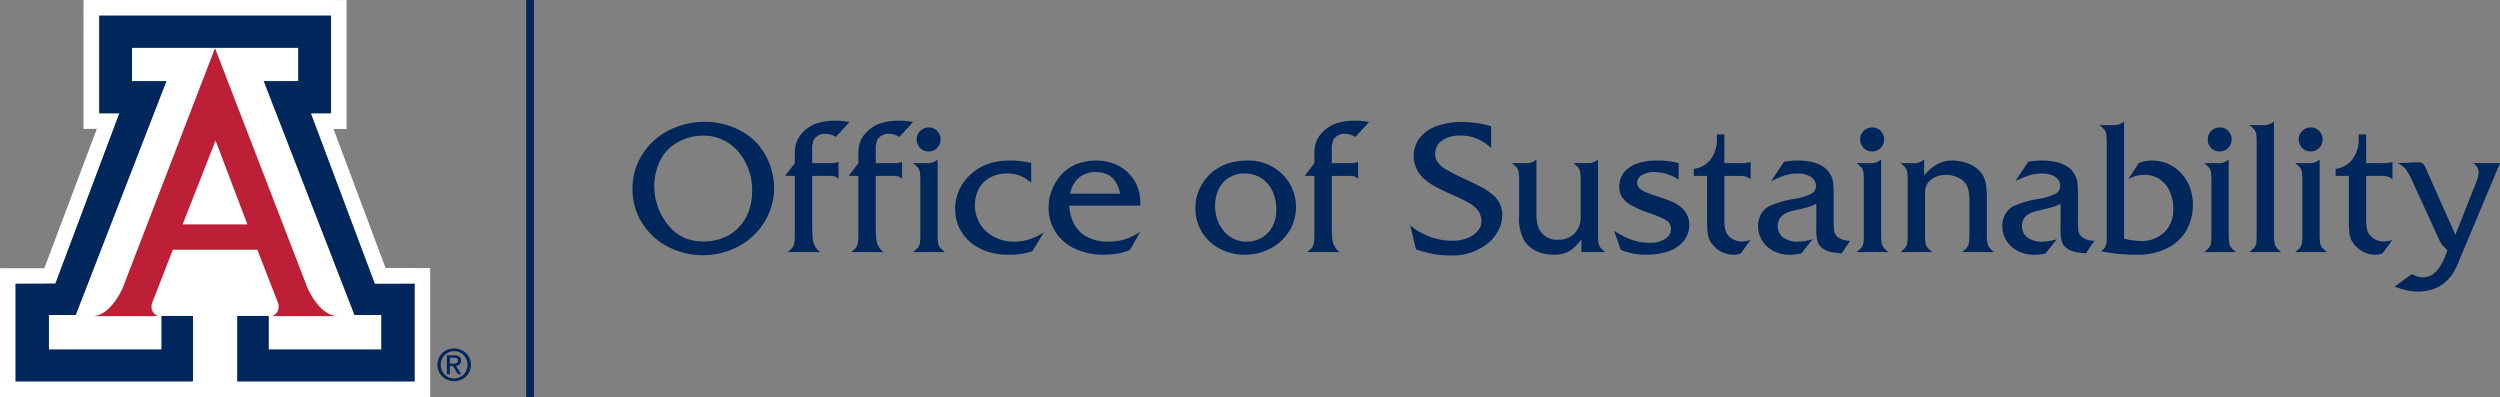 <svg id="Layer_1" data-name="Layer 1" xmlns="http://www.w3.org/2000/svg" viewBox="0 0 410.466 65.202"><rect x="0" y="0" width="410.466" height="65.202" fill="#808080" stroke="none"/><defs><style>.cls-1{fill:#fff;}.cls-2{fill:#bd2036;}.cls-3{fill:#00275b;}</style></defs><title>Office of Sustainability_Alternative</title><polygon class="cls-1" points="56.899 0.006 56.899 21.18 54.755 21.169 63.303 44.002 70.631 44.012 70.631 65.202 0 65.202 0 44.04 7.276 44.049 15.899 21.152 13.708 21.157 13.717 0 56.899 0.006 56.899 0.006"/><path class="cls-2" d="M35.302,7.906,50.43,47.134s1.939,4.773,5.087,4.773H44.502s.553.081,1.104-.838a1.827,1.827,0,0,0,.05-1.312L42.25,41.001H28.384l-3.411,8.756a1.846,1.846,0,0,0,.054,1.312c.549.919,1.101.838,1.101.838H15.114c3.147,0,5.086-4.773,5.086-4.773L35.302,7.906Z"/><polygon class="cls-3" points="35.316 7.857 48.957 7.857 48.957 13.313 43.29 13.313 58.19 51.715 62.596 51.715 62.596 57.365 44.129 57.365 44.129 51.868 38.945 51.868 38.945 62.646 68.093 62.646 68.093 46.576 61.548 46.587 51.055 18.616 54.351 18.616 54.351 2.554 35.316 2.554 16.28 2.554 16.28 18.616 19.577 18.616 9.084 46.551 2.538 46.576 2.538 62.646 31.687 62.646 31.687 51.868 26.502 51.868 26.502 57.365 8.035 57.365 8.035 51.715 12.442 51.715 27.341 13.313 21.675 13.313 21.675 7.857 35.316 7.857 35.316 7.857"/><path class="cls-3" d="M73.863,59.692h.663a.83.83,0,0,0,.505-.123.458.458,0,0,0,.16-.388.382.382,0,0,0-.16-.34.919.919,0,0,0-.505-.109h-.663v.96Zm-.489-1.356h1.248a1.268,1.268,0,0,1,.792.222.749.749,0,0,1,.286.622.844.844,0,0,1-.288.677,1.047,1.047,0,0,1-.551.23l.896,1.363H75.19l-.807-1.346-.52.003V61.45h-.489V58.336Zm2.757-.032a2.207,2.207,0,0,0-3.128,0,2.302,2.302,0,0,0,0,3.179,2.213,2.213,0,0,0,3.127,0,2.3,2.3,0,0,0,.001-3.179Zm.387-.324a2.692,2.692,0,0,1,.002,3.826,2.836,2.836,0,0,1-3.907,0,2.694,2.694,0,0,1,.002-3.826,2.829,2.829,0,0,1,3.903,0Z"/><polygon class="cls-1" points="35.29 36.842 40.619 36.842 35.395 23.081 29.985 36.842 35.29 36.842 35.29 36.842"/><polygon class="cls-3" points="86.4 0 86.4 65.202 87.664 65.202 87.664 0 86.4 0 86.4 0"/><path class="cls-3" d="M109.736,21.446a10.918,10.918,0,0,0-4.321,3.984,10.517,10.517,0,0,0-1.567,5.632,10.226,10.226,0,0,0,1.53,5.471,10.951,10.951,0,0,0,4.19,3.926,12.491,12.491,0,0,0,11.711-.029,11.164,11.164,0,0,0,4.256-4.021,10.49,10.49,0,0,0,1.56-5.581,10.831,10.831,0,0,0-.872-4.219,10.255,10.255,0,0,0-2.336-3.486,10.016,10.016,0,0,0-2.278-1.648,12.35,12.35,0,0,0-5.794-1.472,12.895,12.895,0,0,0-6.079,1.443Zm11.602,3.596a9.646,9.646,0,0,1,2.153,6.299,9.613,9.613,0,0,1-.564,3.347,7.55,7.55,0,0,1-1.64,2.651,7.226,7.226,0,0,1-2.557,1.714,8.527,8.527,0,0,1-3.208.593,7.819,7.819,0,0,1-3.098-.578,7.015,7.015,0,0,1-2.453-1.795,9.684,9.684,0,0,1-1.37-1.977,10.178,10.178,0,0,1-.879-2.315,10.054,10.054,0,0,1-.3-2.417,9.442,9.442,0,0,1,.586-3.31,7.532,7.532,0,0,1,1.596-2.637,7.766,7.766,0,0,1,2.593-1.707,8.209,8.209,0,0,1,3.164-.637,7.458,7.458,0,0,1,5.977,2.769Zm14.653,3.838a4.361,4.361,0,0,1,1.12.095,1.235,1.235,0,0,1,.564.417V26.595a3.25,3.25,0,0,1-1.113.19h-3.208V24.763a3.823,3.823,0,0,1,.293-1.86,2.087,2.087,0,0,1,1.948-.923,2.907,2.907,0,0,1,1.626.513l2.256-2.461a13.774,13.774,0,0,0-2.168-.22,10.482,10.482,0,0,0-2.952.367,5.511,5.511,0,0,0-2.116,1.142,4.943,4.943,0,0,0-1.341,1.714,5.454,5.454,0,0,0-.403,2.212v1.538l-1.582,2.095h1.582v9.389a11.634,11.634,0,0,1-.073,1.531,1.835,1.835,0,0,1-.3.82,4.053,4.053,0,0,1-.828.769h5.406a2.157,2.157,0,0,1-.469-.351,5.42,5.42,0,0,1-.44-.645,3.237,3.237,0,0,1-.271-.725,6.115,6.115,0,0,1-.131-1.076q-.037-.689-.037-1.407V28.88Zm10.431,0a4.37,4.37,0,0,1,1.121.095,1.227,1.227,0,0,1,.563.417V26.595a3.246,3.246,0,0,1-1.113.19h-3.208V24.763a3.835,3.835,0,0,1,.293-1.86,2.087,2.087,0,0,1,1.948-.923,2.902,2.902,0,0,1,1.626.513l2.256-2.461a13.762,13.762,0,0,0-2.168-.22,10.48,10.48,0,0,0-2.951.367,5.508,5.508,0,0,0-2.117,1.142,4.928,4.928,0,0,0-1.34,1.714,5.437,5.437,0,0,0-.403,2.212v1.538l-1.582,2.095h1.582v9.389a11.596,11.596,0,0,1-.074,1.531,1.823,1.823,0,0,1-.3.82,4.042,4.042,0,0,1-.827.769h5.405a2.157,2.157,0,0,1-.469-.351,5.454,5.454,0,0,1-.439-.645,3.143,3.143,0,0,1-.271-.725,6.006,6.006,0,0,1-.132-1.076q-.037-.689-.037-1.407V28.88Zm5.68-2.095h-2.198a4.476,4.476,0,0,1,.843.776,1.651,1.651,0,0,1,.293.747,12.774,12.774,0,0,1,.065,1.597v8.364a12.794,12.794,0,0,1-.065,1.59,1.657,1.657,0,0,1-.293.754,4.443,4.443,0,0,1-.843.776h5.244a5.091,5.091,0,0,1-.827-.783,1.688,1.688,0,0,1-.3-.784,11.523,11.523,0,0,1-.074-1.553V26.184a2.42,2.42,0,0,1-1.845.601Zm-1.011-5.288a1.853,1.853,0,0,0-.586,1.377,1.947,1.947,0,0,0,.564,1.413,1.857,1.857,0,0,0,1.384.579,1.893,1.893,0,0,0,1.414-.579,1.947,1.947,0,0,0,.564-1.413,1.91,1.91,0,0,0-.557-1.37,1.819,1.819,0,0,0-1.362-.578,1.958,1.958,0,0,0-1.421.571Zm14.758,4.863a11.002,11.002,0,0,0-3.611.542,8.079,8.079,0,0,0-2.834,1.714,7.536,7.536,0,0,0-2.578,5.757,6.934,6.934,0,0,0,.644,2.966,7.009,7.009,0,0,0,1.816,2.388,8.384,8.384,0,0,0,2.732,1.545,10.465,10.465,0,0,0,3.45.542,11.465,11.465,0,0,0,4.043-.571l1.86-3.091a10.346,10.346,0,0,1-1.604.857,8.28,8.28,0,0,1-1.618.505,8.162,8.162,0,0,1-1.612.162,7.036,7.036,0,0,1-3.303-.769,5.869,5.869,0,0,1-2.322-2.146,5.994,5.994,0,0,1-.197-5.794,4.445,4.445,0,0,1,1.875-1.838,5.827,5.827,0,0,1,2.761-.645,5.449,5.449,0,0,1,3.955,1.538V26.756a15.181,15.181,0,0,0-3.457-.396Zm21.374,6.9a6.955,6.955,0,0,0-.542-2.762,6.559,6.559,0,0,0-1.509-2.19,6.879,6.879,0,0,0-2.285-1.435,7.851,7.851,0,0,0-2.871-.513,8.908,8.908,0,0,0-2.922.462,6.759,6.759,0,0,0-2.351,1.369,7.495,7.495,0,0,0-1.363,1.663,8.46,8.46,0,0,0-.901,2.036,7.711,7.711,0,0,0-.315,2.175,7.283,7.283,0,0,0,1.136,4.014,7.535,7.535,0,0,0,3.193,2.754,10.64,10.64,0,0,0,4.636.981q.762,0,1.516-.073a10.069,10.069,0,0,0,1.436-.242,13.187,13.187,0,0,0,1.428-.446l1.714-3.018a10.855,10.855,0,0,1-1.67.945,7.587,7.587,0,0,1-1.721.527,10.495,10.495,0,0,1-1.912.169,7.303,7.303,0,0,1-3.281-.704,5.088,5.088,0,0,1-2.197-2.036,6.845,6.845,0,0,1-.865-3.164h11.646V33.26ZM177.16,29.173a4.064,4.064,0,0,1,2.709-.923q3.356,0,4.029,3.545h-8.189a4.477,4.477,0,0,1,1.451-2.622Zm25.548-2.622a8.33,8.33,0,0,0-3.472,1.552,7.66,7.66,0,0,0-2.183,2.688,7.663,7.663,0,0,0,.257,7.259,7.394,7.394,0,0,0,2.915,2.761,8.6,8.6,0,0,0,4.138,1.003,8.9,8.9,0,0,0,4.27-1.04,7.866,7.866,0,0,0,3.047-2.834,7.407,7.407,0,0,0,1.106-3.963,7.584,7.584,0,0,0-.63-3.039,7.293,7.293,0,0,0-1.831-2.542,7.788,7.788,0,0,0-5.479-2.036,11.079,11.079,0,0,0-2.138.191Zm4.357,2.68a4.991,4.991,0,0,1,1.832,2.095,7.059,7.059,0,0,1,.651,3.105,5.811,5.811,0,0,1-.622,2.74,4.522,4.522,0,0,1-1.751,1.845,4.951,4.951,0,0,1-2.549.66,4.675,4.675,0,0,1-1.999-.433,4.928,4.928,0,0,1-1.648-1.252,5.729,5.729,0,0,1-1.099-1.919,6.966,6.966,0,0,1-.38-2.3,6.046,6.046,0,0,1,.607-2.739,4.506,4.506,0,0,1,1.707-1.882,4.754,4.754,0,0,1,2.52-.667,4.992,4.992,0,0,1,2.731.747Zm14.23-.351a4.365,4.365,0,0,1,1.121.095,1.235,1.235,0,0,1,.564.417V26.595a3.254,3.254,0,0,1-1.113.19h-3.208V24.763a3.823,3.823,0,0,1,.293-1.86,2.087,2.087,0,0,1,1.948-.923,2.907,2.907,0,0,1,1.626.513l2.256-2.461a13.774,13.774,0,0,0-2.168-.22,10.482,10.482,0,0,0-2.952.367,5.515,5.515,0,0,0-2.117,1.142,4.94,4.94,0,0,0-1.34,1.714,5.437,5.437,0,0,0-.403,2.212v1.538L214.22,28.88h1.582v9.389a11.634,11.634,0,0,1-.073,1.531,1.835,1.835,0,0,1-.3.82,4.08,4.08,0,0,1-.828.769h5.405a2.171,2.171,0,0,1-.468-.351,5.42,5.42,0,0,1-.44-.645,3.237,3.237,0,0,1-.271-.725,6.196,6.196,0,0,1-.132-1.076q-.036-.689-.036-1.407V28.88Zm18.692-8.848a11.519,11.519,0,0,0-4.167.689,6.131,6.131,0,0,0-2.747,1.955,4.89,4.89,0,0,0-.52,4.959,5.124,5.124,0,0,0,1.194,1.669,9.352,9.352,0,0,0,1.641,1.18,30.353,30.353,0,0,0,2.739,1.34q1.964.894,2.783,1.34a6.302,6.302,0,0,1,1.275.872,2.933,2.933,0,0,1,1.04,2.256,2.487,2.487,0,0,1-.623,1.655,4.175,4.175,0,0,1-1.721,1.157,6.55,6.55,0,0,1-2.388.425,10.961,10.961,0,0,1-6.958-2.519l.952,3.925a18.609,18.609,0,0,0,2.798.762,15.589,15.589,0,0,0,2.783.234,9.162,9.162,0,0,0,6.636-2.343,6.876,6.876,0,0,0,1.428-2.007,5.34,5.34,0,0,0,.52-2.285,4.242,4.242,0,0,0-.446-1.919,4.375,4.375,0,0,0-1.267-1.524,9.074,9.074,0,0,0-1.59-1.069q-.9-.483-3.025-1.48a31.446,31.446,0,0,1-2.944-1.516,4.238,4.238,0,0,1-1.355-1.186,2.47,2.47,0,0,1-.388-1.384,2.533,2.533,0,0,1,1.15-2.146,5.06,5.06,0,0,1,3.025-.828,6.98,6.98,0,0,1,2.688.535,7.168,7.168,0,0,1,2.321,1.545V20.721a17.784,17.784,0,0,0-4.834-.689Zm23.581,21.357a5.091,5.091,0,0,1-.827-.783,1.688,1.688,0,0,1-.3-.784,11.523,11.523,0,0,1-.074-1.553V26.184a2.376,2.376,0,0,1-1.816.601h-2.227a4.272,4.272,0,0,1,.828.762,1.807,1.807,0,0,1,.3.827,11.807,11.807,0,0,1,.074,1.531v5.669a3.791,3.791,0,0,1-.997,2.747,3.533,3.533,0,0,1-2.666,1.032,3.194,3.194,0,0,1-3.42-2.475,7.831,7.831,0,0,1-.183-1.875V26.184a2.489,2.489,0,0,1-1.89.601h-2.153a4.431,4.431,0,0,1,.842.776,1.651,1.651,0,0,1,.293.747,12.716,12.716,0,0,1,.066,1.597v5.669a7.272,7.272,0,0,0,.894,4.014,4.664,4.664,0,0,0,1.941,1.64,6.472,6.472,0,0,0,2.805.586,6.093,6.093,0,0,0,1.794-.227,3.989,3.989,0,0,0,1.333-.718,10.556,10.556,0,0,0,1.458-1.545v2.065Zm8.514-15.029a9.767,9.767,0,0,0-3.317.506,4.589,4.589,0,0,0-2.146,1.472,3.627,3.627,0,0,0-.747,2.285,3.243,3.243,0,0,0,.432,1.721,4.057,4.057,0,0,0,1.443,1.311,16.899,16.899,0,0,0,2.856,1.26,16.968,16.968,0,0,1,3.032,1.289,1.662,1.662,0,0,1,.718,1.435,1.863,1.863,0,0,1-.981,1.59,4.376,4.376,0,0,1-2.432.637,9.596,9.596,0,0,1-1.912-.183,8.941,8.941,0,0,1-1.853-.608,18.212,18.212,0,0,1-2.153-1.172l1.084,3.12a13.59,13.59,0,0,0,2.139.63,11.87,11.87,0,0,0,2.124.161,10.37,10.37,0,0,0,3.698-.6,5.361,5.361,0,0,0,2.432-1.729,4.172,4.172,0,0,0,.857-2.593,3.666,3.666,0,0,0-1.231-2.768,5.464,5.464,0,0,0-1.369-.908,26.302,26.302,0,0,0-2.586-.953,19.631,19.631,0,0,1-2.006-.732,3.044,3.044,0,0,1-1.041-.688,1.215,1.215,0,0,1-.322-.821,1.462,1.462,0,0,1,.799-1.281,3.995,3.995,0,0,1,2.116-.491,7.619,7.619,0,0,1,3.897,1.23V26.785a12.711,12.711,0,0,0-3.531-.425Zm13.375,2.52a4.465,4.465,0,0,1,1.216.124,1.964,1.964,0,0,1,.762.447V26.595a5.773,5.773,0,0,1-1.86.19h-2.461V22.068h-1.231v.396a5.496,5.496,0,0,1-1.172,3.896,4.352,4.352,0,0,1-2.607,1.377V28.88h2.168v6.987a21.608,21.608,0,0,0,.088,2.285,3.982,3.982,0,0,0,.322,1.253,4.087,4.087,0,0,0,.732,1.018,4.315,4.315,0,0,0,3.238,1.391,3.417,3.417,0,0,0,1.142-.19l1.641-2.241a3.782,3.782,0,0,1-1.318.263,2.957,2.957,0,0,1-2.432-1.084,2.336,2.336,0,0,1-.454-1.025,11.266,11.266,0,0,1-.117-1.934V28.88Zm12.995,10.883a2.238,2.238,0,0,0,.96,1.114,3.853,3.853,0,0,0,1.201.49,13.496,13.496,0,0,0,1.772.228l1.377-2.066a3.204,3.204,0,0,1-1.889-.513,1.661,1.661,0,0,1-.674-.857,7.919,7.919,0,0,1-.132-1.809V32.263a17.825,17.825,0,0,0-.11-2.424,3.756,3.756,0,0,0-.52-1.355q-1.333-2.124-5.347-2.124a11.55,11.55,0,0,0-2.197.205l-2.095,3.179a16.772,16.772,0,0,1,2.447-1.003,6.756,6.756,0,0,1,1.875-.257,4.65,4.65,0,0,1,1.574.249,2.407,2.407,0,0,1,1.077.711,1.618,1.618,0,0,1,.381,1.062,1.423,1.423,0,0,1-.711,1.289,9.879,9.879,0,0,1-2.863.864,15.422,15.422,0,0,0-4.161,1.23,3.136,3.136,0,0,0-1.289,1.311,3.85,3.85,0,0,0-.483,1.868,4.56,4.56,0,0,0,1.611,3.516,5.425,5.425,0,0,0,3.75,1.23,7.684,7.684,0,0,0,1.743-.19l1.861-2.359a8.284,8.284,0,0,1-2.373.411,3.933,3.933,0,0,1-2.468-.689,2.262,2.262,0,0,1-.887-1.89q0-1.873,2.285-2.431,1.714-.396,2.205-.528c.327-.087.625-.178.894-.271a8.731,8.731,0,0,0,.944-.402v4.087a7.102,7.102,0,0,0,.242,2.211Zm8.562-12.978h-2.197a4.463,4.463,0,0,1,.842.776,1.651,1.651,0,0,1,.293.747,12.716,12.716,0,0,1,.066,1.597v8.364a12.736,12.736,0,0,1-.066,1.59,1.657,1.657,0,0,1-.293.754,4.43,4.43,0,0,1-.842.776h5.244a5.108,5.108,0,0,1-.828-.783,1.71,1.71,0,0,1-.3-.784,11.565,11.565,0,0,1-.073-1.553V26.184a2.424,2.424,0,0,1-1.846.601Zm-1.011-5.288a1.857,1.857,0,0,0-.586,1.377,1.947,1.947,0,0,0,.564,1.413,1.859,1.859,0,0,0,1.385.579,1.891,1.891,0,0,0,1.413-.579,1.947,1.947,0,0,0,.564-1.413,1.91,1.91,0,0,0-.557-1.37,1.819,1.819,0,0,0-1.362-.578,1.961,1.961,0,0,0-1.421.571Zm8.052,5.288h-2.036a4.463,4.463,0,0,1,.842.776,1.651,1.651,0,0,1,.293.747,12.716,12.716,0,0,1,.066,1.597v8.364a12.736,12.736,0,0,1-.066,1.59,1.657,1.657,0,0,1-.293.754,4.43,4.43,0,0,1-.842.776h5.244a5.065,5.065,0,0,1-.828-.783,1.688,1.688,0,0,1-.3-.784,11.523,11.523,0,0,1-.074-1.553V31.883a3.127,3.127,0,0,1,.425-1.802,3.169,3.169,0,0,1,1.26-1.011,4.098,4.098,0,0,1,1.743-.366,4.655,4.655,0,0,1,1.853.373,3.187,3.187,0,0,1,1.326.975,2.714,2.714,0,0,1,.527,1.179,9.769,9.769,0,0,1,.161,1.999v5.039a11.461,11.461,0,0,1-.073,1.524,1.777,1.777,0,0,1-.307.813,4.511,4.511,0,0,1-.85.783h5.288a3.125,3.125,0,0,1-1.018-1.135,6.747,6.747,0,0,1-.183-1.985V32.893a16.696,16.696,0,0,0-.161-2.702,4.373,4.373,0,0,0-.586-1.575,4.701,4.701,0,0,0-1.201-1.179,5.755,5.755,0,0,0-1.722-.799,7.053,7.053,0,0,0-1.941-.278,5.255,5.255,0,0,0-2.46.549,7.951,7.951,0,0,0-2.227,1.912V26.184a2.443,2.443,0,0,1-1.86.601Zm24.5,12.978a2.241,2.241,0,0,0,.959,1.114,3.863,3.863,0,0,0,1.201.49,13.515,13.515,0,0,0,1.773.228l1.377-2.066a3.21,3.21,0,0,1-1.89-.513,1.667,1.667,0,0,1-.674-.857,7.938,7.938,0,0,1-.131-1.809V32.263a17.825,17.825,0,0,0-.11-2.424,3.774,3.774,0,0,0-.52-1.355q-1.333-2.124-5.347-2.124a11.543,11.543,0,0,0-2.197.205l-2.095,3.179a16.769,16.769,0,0,1,2.446-1.003,6.766,6.766,0,0,1,1.875-.257,4.656,4.656,0,0,1,1.575.249,2.407,2.407,0,0,1,1.077.711,1.622,1.622,0,0,1,.38,1.062,1.423,1.423,0,0,1-.71,1.289,9.889,9.889,0,0,1-2.864.864,15.424,15.424,0,0,0-4.16,1.23,3.13,3.13,0,0,0-1.289,1.311,3.85,3.85,0,0,0-.483,1.868,4.56,4.56,0,0,0,1.611,3.516,5.425,5.425,0,0,0,3.75,1.23,7.69,7.69,0,0,0,1.743-.19l1.86-2.359a8.272,8.272,0,0,1-2.373.411,3.936,3.936,0,0,1-2.468-.689,2.262,2.262,0,0,1-.886-1.89q0-1.873,2.285-2.431,1.714-.396,2.205-.528c.327-.087.625-.178.893-.271a8.653,8.653,0,0,0,.945-.402v4.087a7.102,7.102,0,0,0,.242,2.211ZM350.837,28.85a5.303,5.303,0,0,1,1.304-.146,4.289,4.289,0,0,1,2.424.703,4.676,4.676,0,0,1,1.655,1.97,6.778,6.778,0,0,1,.594,2.908,5.145,5.145,0,0,1-1.451,3.852,5.362,5.362,0,0,1-3.925,1.421,11.579,11.579,0,0,1-2.696-.366V19.944a2.564,2.564,0,0,1-1.86.601h-2.183a4.443,4.443,0,0,1,.843.776,1.651,1.651,0,0,1,.293.747,12.978,12.978,0,0,1,.065,1.597V39.016a3.8,3.8,0,0,1-.19,1.407,1.972,1.972,0,0,1-.776.82,26.86,26.86,0,0,0,6.093.571,10.477,10.477,0,0,0,4.717-1.025,7.563,7.563,0,0,0,3.186-2.871,8.626,8.626,0,0,0,.623-7.141,7.001,7.001,0,0,0-1.421-2.322,6.583,6.583,0,0,0-2.146-1.546,6.385,6.385,0,0,0-2.644-.549,5.746,5.746,0,0,0-1.084.088,7.98,7.98,0,0,0-1.084.308l-1.743,2.666a7.21,7.21,0,0,1,1.406-.572Zm13.241-2.065h-2.197a4.431,4.431,0,0,1,.842.776,1.64,1.64,0,0,1,.293.747,12.716,12.716,0,0,1,.066,1.597v8.364a12.736,12.736,0,0,1-.066,1.59,1.646,1.646,0,0,1-.293.754,4.398,4.398,0,0,1-.842.776h5.244a5.091,5.091,0,0,1-.827-.783,1.699,1.699,0,0,1-.301-.784,11.565,11.565,0,0,1-.073-1.553V26.184a2.421,2.421,0,0,1-1.846.601Zm-1.01-5.288a1.853,1.853,0,0,0-.586,1.377,1.947,1.947,0,0,0,.564,1.413,1.855,1.855,0,0,0,1.384.579,1.891,1.891,0,0,0,1.413-.579,1.947,1.947,0,0,0,.564-1.413,1.909,1.909,0,0,0-.556-1.37,1.821,1.821,0,0,0-1.363-.578,1.957,1.957,0,0,0-1.42.571ZM373.54,40.254a6.747,6.747,0,0,1-.183-1.985V19.944a2.447,2.447,0,0,1-1.861.601h-2.182a4.621,4.621,0,0,1,.842.769,1.601,1.601,0,0,1,.293.74,12.863,12.863,0,0,1,.066,1.611V38.269a12.736,12.736,0,0,1-.066,1.59,1.657,1.657,0,0,1-.293.754,4.43,4.43,0,0,1-.842.776h5.244a3.125,3.125,0,0,1-1.018-1.135Zm5.473-13.469h-2.198a4.444,4.444,0,0,1,.843.776,1.651,1.651,0,0,1,.293.747,12.716,12.716,0,0,1,.066,1.597v8.364a12.736,12.736,0,0,1-.066,1.59,1.657,1.657,0,0,1-.293.754,4.411,4.411,0,0,1-.843.776h5.245a5.065,5.065,0,0,1-.828-.783,1.688,1.688,0,0,1-.3-.784,11.523,11.523,0,0,1-.074-1.553V26.184a2.42,2.42,0,0,1-1.845.601Zm-1.011-5.288a1.853,1.853,0,0,0-.586,1.377,1.947,1.947,0,0,0,.564,1.413,1.857,1.857,0,0,0,1.384.579,1.892,1.892,0,0,0,1.414-.579,1.947,1.947,0,0,0,.564-1.413,1.91,1.91,0,0,0-.557-1.37,1.819,1.819,0,0,0-1.362-.578,1.958,1.958,0,0,0-1.421.571ZM390.83,28.88a4.457,4.457,0,0,1,1.215.124,1.964,1.964,0,0,1,.762.447V26.595a5.773,5.773,0,0,1-1.86.19h-2.461V22.068h-1.231v.396a5.501,5.501,0,0,1-1.171,3.896,4.358,4.358,0,0,1-2.608,1.377V28.88h2.168v6.987a21.608,21.608,0,0,0,.088,2.285,4.009,4.009,0,0,0,.322,1.253,4.093,4.093,0,0,0,.733,1.018,4.312,4.312,0,0,0,3.237,1.391,3.427,3.427,0,0,0,1.143-.19l1.64-2.241a3.782,3.782,0,0,1-1.318.263,2.958,2.958,0,0,1-2.432-1.084,2.336,2.336,0,0,1-.454-1.025,11.266,11.266,0,0,1-.117-1.934V28.88Zm7.478-1.201q-.396-.879-.659-.923a2.653,2.653,0,0,0-.952-.103l-3.062.132a3.363,3.363,0,0,1,1.267.894,8.883,8.883,0,0,1,1.106,1.918l4.19,9.156q.321.717.483,1.01a2.968,2.968,0,0,0,.373.535q.213.241.77.798l-.308.835a7.596,7.596,0,0,1-1.619,2.71,2.923,2.923,0,0,1-2.102.894,3.587,3.587,0,0,1-1.787-.542l-2.856,2.065a17.659,17.659,0,0,0,2.146.638,8.342,8.342,0,0,0,1.692.168,7.796,7.796,0,0,0,2.351-.344,5.862,5.862,0,0,0,1.941-1.033,6.831,6.831,0,0,0,1.325-1.421,11.739,11.739,0,0,0,1.106-2.182l6.753-16.099h-4.438a1.739,1.739,0,0,1,.922,1.436,5.314,5.314,0,0,1-.483,1.918l-3.325,8.423-4.834-10.883Z"/></svg>